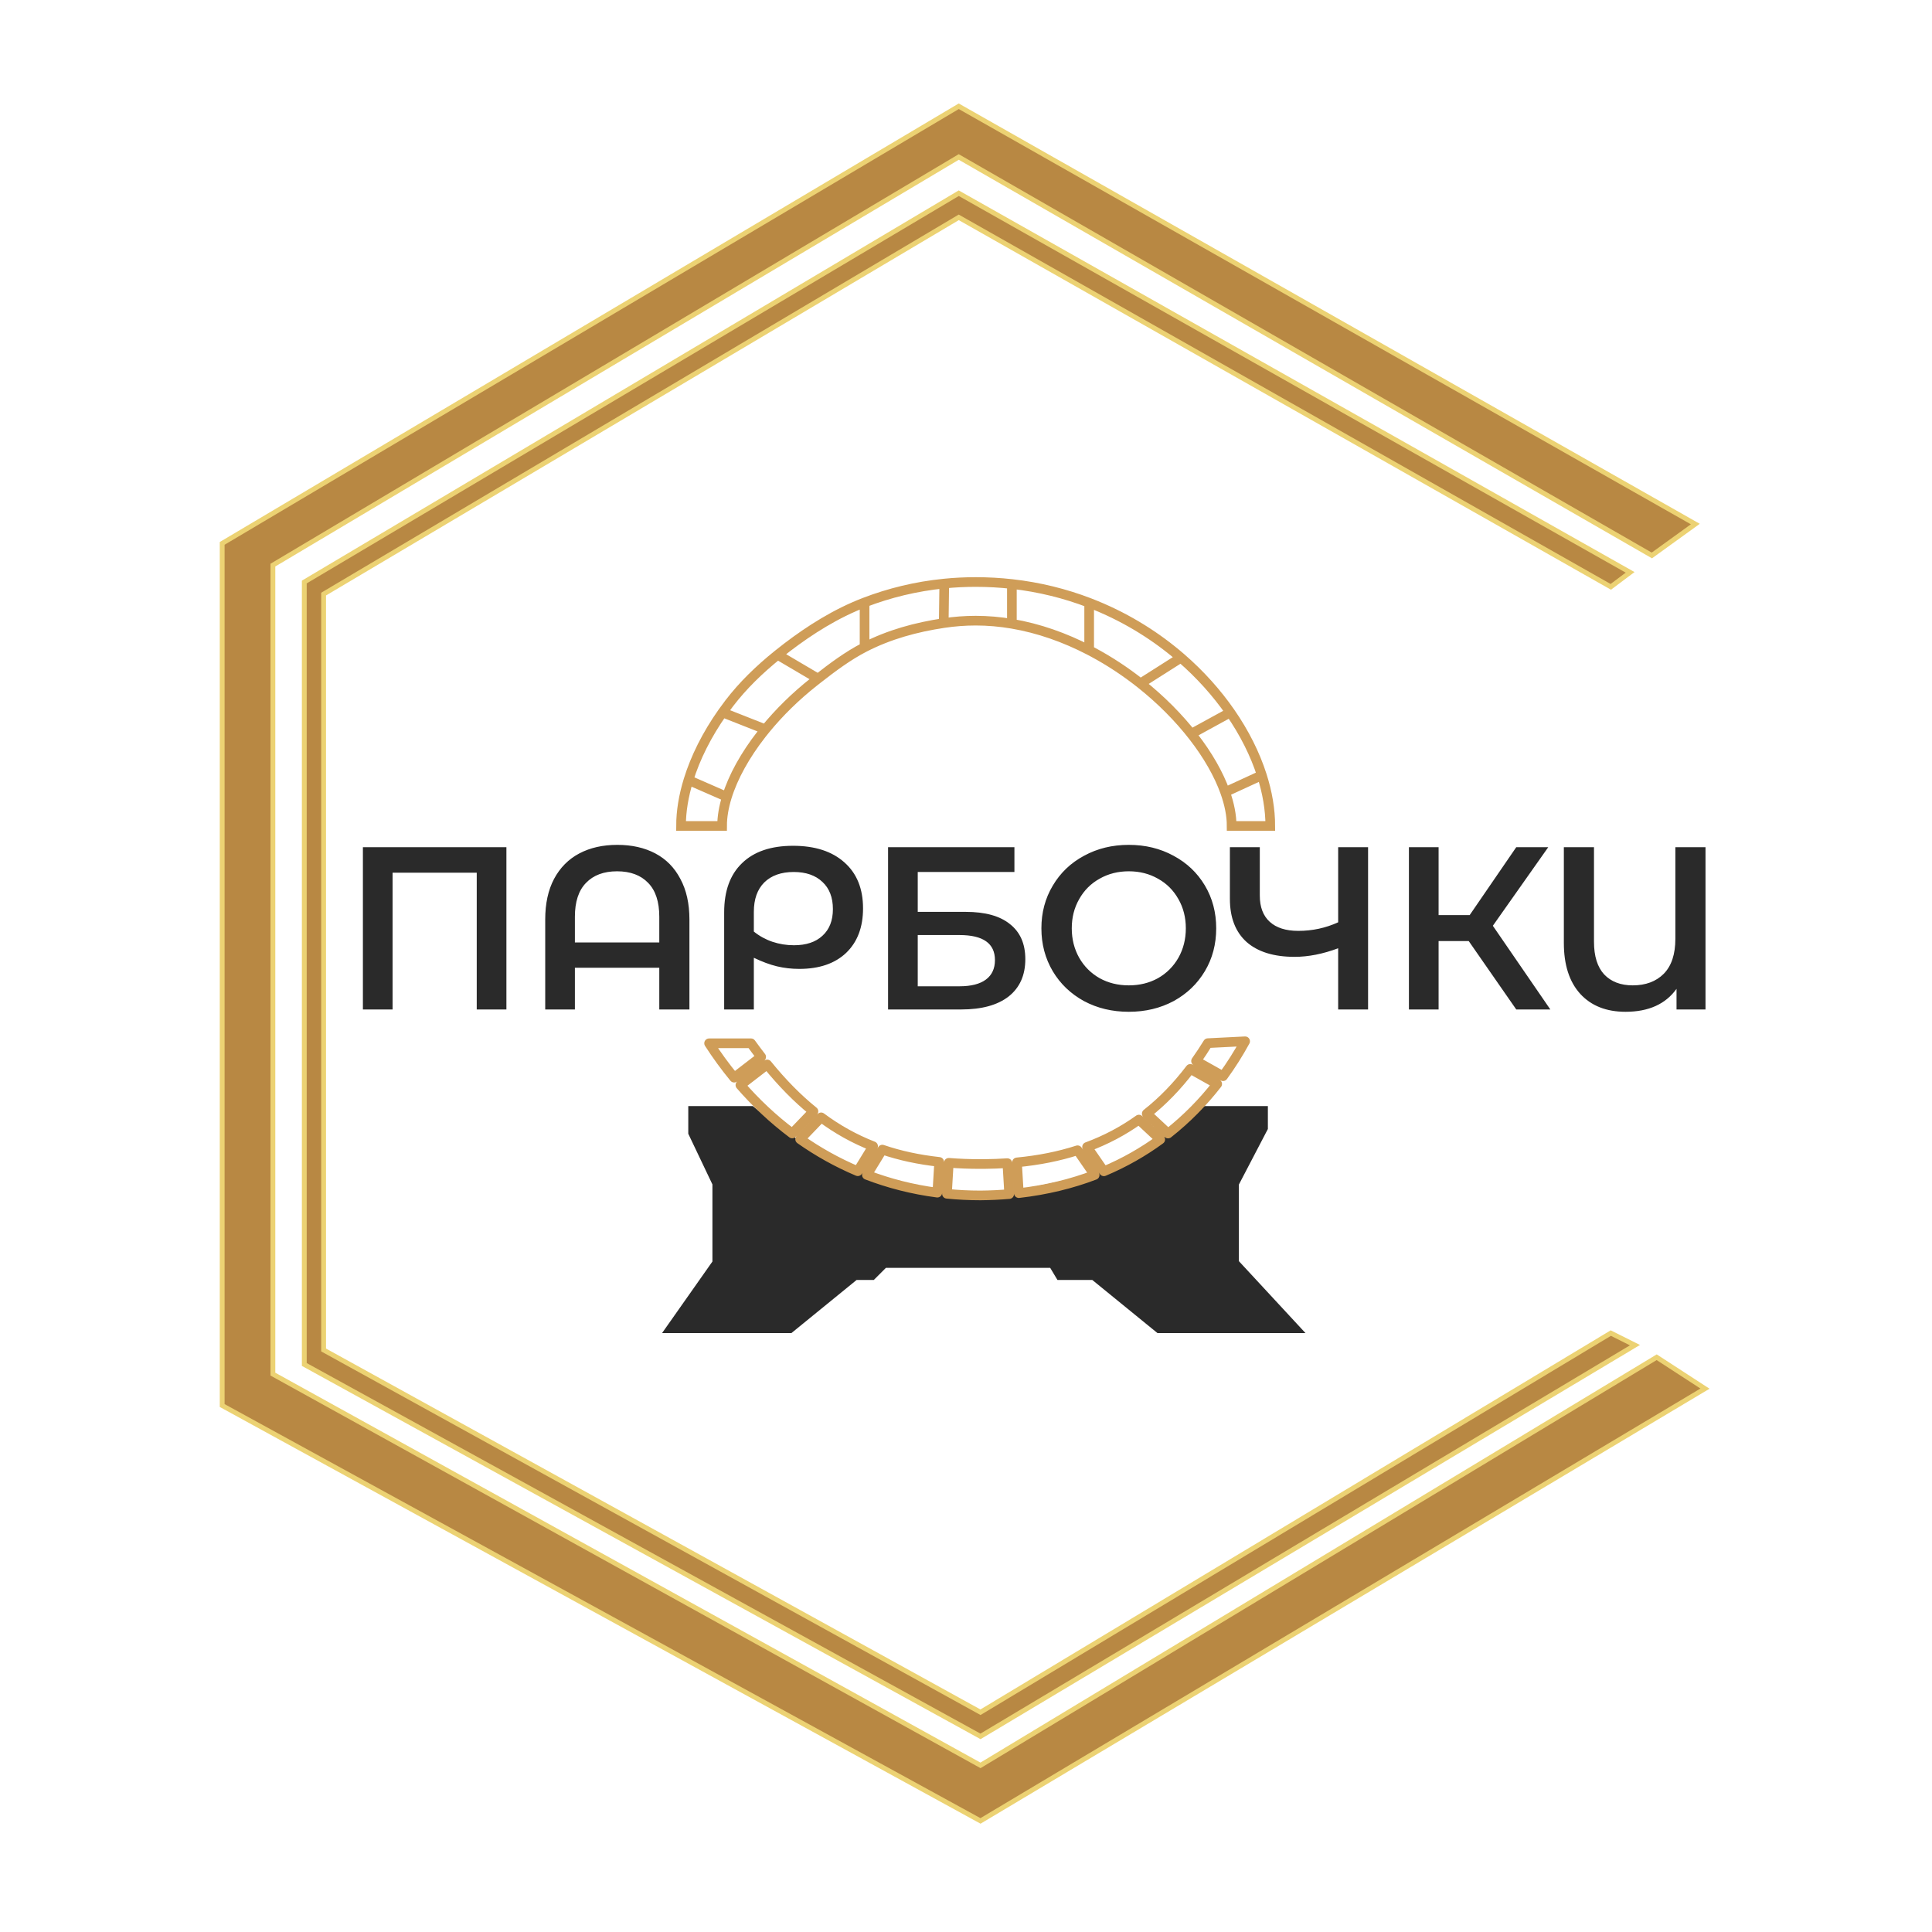 <?xml version="1.0" encoding="UTF-8"?> <svg xmlns="http://www.w3.org/2000/svg" width="400" height="400" viewBox="0 0 400 400" fill="none"><rect width="400" height="400" fill="white"></rect><path d="M163.5 275H139L148.5 261.5V245L143.5 234.5V230H155.5C171.553 243.04 182.254 246.677 203.5 248.5C224.666 245.274 235.789 242.492 249 230H261.5V233.5L255.5 245V261.5L268 275H240L226.5 264H223H219.5L218 261.5H183L180.5 264H177L163.5 275Z" fill="#2A2A2A" stroke="#2A2A2A" stroke-width="2"></path><path d="M353 287.5L343 281L203 365.5L56.5 284.5V117L198.5 32.5L342 115L351 108.5L198.5 22L46 112.5V291L203 377L353 287.5Z" fill="#B88843" stroke="#ECD273"></path><path d="M338.5 278.5L333.5 276L203 354.5L67 279.5V123L198.5 45L333.5 121.5L337.5 118.5L198.5 40L63 120.5V282.5L203 359.5L338.5 278.5Z" fill="#B88843" stroke="#ECD273"></path><path d="M142.539 161.5C141.526 164.788 141 167.996 141 171H149.5C149.5 169.119 149.846 167.093 150.5 164.982M142.539 161.5L150.5 164.982M142.539 161.5C143.964 156.876 146.351 152.094 149.592 147.5M150.5 164.982C151.787 160.831 154.268 156.351 157.666 152C157.927 151.666 158.194 151.332 158.465 151M179 124.731C173.069 127.007 167.704 130.417 163 134C162.319 134.518 161.653 135.04 161 135.567M179 124.731V134M179 124.731C184.1 122.774 189.62 121.408 195.5 120.822M179 134C184.124 131.369 189.66 129.86 195.392 129M179 134C175.585 135.753 172.354 138.163 169.369 140.5M195.5 120.822C197.621 120.61 199.788 120.5 202 120.5C204.56 120.5 207.062 120.643 209.5 120.916M195.5 120.822L195.392 129M195.392 129C197.57 128.673 199.777 128.5 202 128.5C204.523 128.5 207.029 128.723 209.5 129.141M209.5 129.141V120.916M209.5 129.141C215.081 130.084 220.485 132.019 225.5 134.617M209.5 120.916C215.198 121.553 220.549 122.901 225.5 124.799M236.116 141.5C233.068 139.087 229.747 136.882 226.228 135C225.986 134.871 225.744 134.743 225.5 134.617M236.116 141.5L244.5 136.174M236.116 141.5C244.619 148.231 250.999 156.573 253.65 164M244.5 136.174C239.515 131.862 233.636 128.134 227 125.396C226.504 125.192 226.004 124.993 225.5 124.799M244.5 136.174C248.509 139.642 251.939 143.488 254.718 147.5M246.5 152L254.718 147.5M254.718 147.5C257.649 151.732 259.854 156.148 261.25 160.5M253.65 164C254.531 166.465 255 168.829 255 171H263C263 167.637 262.401 164.09 261.25 160.5M253.65 164L261.25 160.5M169.369 140.5C169.077 140.729 168.787 140.956 168.5 141.183C164.679 144.197 161.287 147.546 158.465 151M169.369 140.5L161 135.567M161 135.567C157.159 138.666 153.807 141.928 151 145.587C150.514 146.221 150.045 146.858 149.592 147.5M158.465 151L149.592 147.5M225.5 124.799V134.617" stroke="#CF9D58" stroke-width="2"></path><path d="M152.002 223.12C150.113 220.824 148.382 218.44 146.811 216.001L155.489 216C156.187 216.968 156.888 217.907 157.592 218.815L152.002 223.12ZM247.63 219.677C248.472 218.49 249.287 217.255 250.077 215.973L257.79 215.587C256.431 218.075 254.911 220.495 253.22 222.816L247.63 219.677ZM164.027 234.672C160.041 231.68 156.46 228.292 153.292 224.65L158.834 220.382C161.905 224.166 165.062 227.396 168.417 230.102L164.027 234.672ZM237.422 230.574C240.747 227.957 243.732 224.862 246.438 221.301L252.006 224.428C249.084 228.181 245.699 231.646 241.833 234.688L237.422 230.574ZM177.594 242.49C173.296 240.678 169.317 238.434 165.661 235.86L170.006 231.335C173.359 233.826 176.912 235.807 180.767 237.313L177.594 242.49ZM225.064 237.469C228.984 236.019 232.546 234.127 235.799 231.796L240.216 235.914C236.706 238.481 232.821 240.71 228.544 242.508L225.064 237.469ZM194.065 246.926C188.862 246.247 183.998 244.983 179.476 243.247L182.682 238.015C186.318 239.256 190.214 240.094 194.445 240.558L194.065 246.926ZM210.556 240.657C215.092 240.226 219.26 239.389 223.102 238.149L226.64 243.269C221.879 245.08 216.652 246.371 210.936 247.021L210.556 240.657ZM202.996 247.5C200.621 247.5 198.307 247.382 196.055 247.157L196.437 240.747C198.54 240.916 200.725 241 203 241L203.85 240.996C205.462 240.981 207.033 240.921 208.563 240.817L208.944 247.221C207.016 247.387 205.033 247.482 202.996 247.5Z" stroke="#CF9D58" stroke-width="2" stroke-linejoin="round"></path><path d="M104.847 175.4V209H98.703V180.68H81.279V209H75.135V175.4H104.847ZM127.81 174.92C130.818 174.92 133.442 175.512 135.682 176.696C137.922 177.88 139.65 179.64 140.866 181.976C142.114 184.28 142.738 187.08 142.738 190.376V209H136.498V200.36H119.026V209H112.882V190.376C112.882 187.08 113.49 184.28 114.706 181.976C115.954 179.64 117.698 177.88 119.938 176.696C122.178 175.512 124.802 174.92 127.81 174.92ZM136.498 195.128V189.8C136.498 186.696 135.73 184.36 134.194 182.792C132.658 181.192 130.514 180.392 127.762 180.392C125.01 180.392 122.866 181.192 121.33 182.792C119.794 184.36 119.026 186.696 119.026 189.8V195.128H136.498ZM164.187 175.112C168.731 175.112 172.283 176.264 174.843 178.568C177.403 180.84 178.683 184.008 178.683 188.072C178.683 191.976 177.515 195.048 175.179 197.288C172.843 199.496 169.611 200.6 165.483 200.6C163.883 200.6 162.347 200.424 160.875 200.072C159.403 199.72 157.803 199.128 156.075 198.296V209H149.931V188.888C149.931 184.472 151.163 181.08 153.627 178.712C156.091 176.312 159.611 175.112 164.187 175.112ZM164.379 195.704C166.907 195.704 168.875 195.048 170.283 193.736C171.723 192.424 172.443 190.584 172.443 188.216C172.443 185.816 171.723 183.944 170.283 182.6C168.843 181.224 166.859 180.536 164.331 180.536C161.739 180.536 159.707 181.256 158.235 182.696C156.795 184.136 156.075 186.168 156.075 188.792V192.872C157.227 193.8 158.507 194.504 159.915 194.984C161.355 195.464 162.843 195.704 164.379 195.704ZM183.865 175.4H210.025V180.536H190.009V188.792H199.945C203.977 188.792 207.033 189.64 209.113 191.336C211.225 193 212.281 195.416 212.281 198.584C212.281 201.912 211.129 204.488 208.825 206.312C206.521 208.104 203.241 209 198.985 209H183.865V175.4ZM198.649 204.2C201.049 204.2 202.873 203.736 204.121 202.808C205.369 201.88 205.993 200.536 205.993 198.776C205.993 195.32 203.545 193.592 198.649 193.592H190.009V204.2H198.649ZM233.706 209.48C230.282 209.48 227.194 208.744 224.442 207.272C221.69 205.768 219.53 203.704 217.962 201.08C216.394 198.424 215.61 195.464 215.61 192.2C215.61 188.936 216.394 185.992 217.962 183.368C219.53 180.712 221.69 178.648 224.442 177.176C227.194 175.672 230.282 174.92 233.706 174.92C237.13 174.92 240.218 175.672 242.97 177.176C245.722 178.648 247.882 180.696 249.45 183.32C251.018 185.944 251.802 188.904 251.802 192.2C251.802 195.496 251.018 198.456 249.45 201.08C247.882 203.704 245.722 205.768 242.97 207.272C240.218 208.744 237.13 209.48 233.706 209.48ZM233.706 204.008C235.946 204.008 237.962 203.512 239.754 202.52C241.546 201.496 242.954 200.088 243.978 198.296C245.002 196.472 245.514 194.44 245.514 192.2C245.514 189.96 245.002 187.944 243.978 186.152C242.954 184.328 241.546 182.92 239.754 181.928C237.962 180.904 235.946 180.392 233.706 180.392C231.466 180.392 229.45 180.904 227.658 181.928C225.866 182.92 224.458 184.328 223.434 186.152C222.41 187.944 221.898 189.96 221.898 192.2C221.898 194.44 222.41 196.472 223.434 198.296C224.458 200.088 225.866 201.496 227.658 202.52C229.45 203.512 231.466 204.008 233.706 204.008ZM283.245 175.4V209H277.053V196.328C273.885 197.512 270.877 198.104 268.029 198.104C263.741 198.104 260.429 197.08 258.093 195.032C255.789 192.952 254.637 189.976 254.637 186.104V175.4H260.829V185.432C260.829 187.8 261.517 189.608 262.893 190.856C264.269 192.104 266.237 192.728 268.797 192.728C271.709 192.728 274.461 192.136 277.053 190.952V175.4H283.245ZM304.086 194.84H297.846V209H291.702V175.4H297.846V189.464H304.278L313.926 175.4H320.55L309.078 191.672L320.982 209H313.926L304.086 194.84ZM353.106 175.4V209H347.106V204.728C344.834 207.896 341.314 209.48 336.546 209.48C332.578 209.48 329.458 208.248 327.186 205.784C324.914 203.288 323.778 199.768 323.778 195.224V175.4H330.018V194.984C330.018 197.96 330.722 200.216 332.13 201.752C333.57 203.256 335.538 204.008 338.034 204.008C340.722 204.008 342.866 203.208 344.466 201.608C346.066 199.976 346.866 197.56 346.866 194.36V175.4H353.106Z" fill="#2A2A2A"></path></svg> 